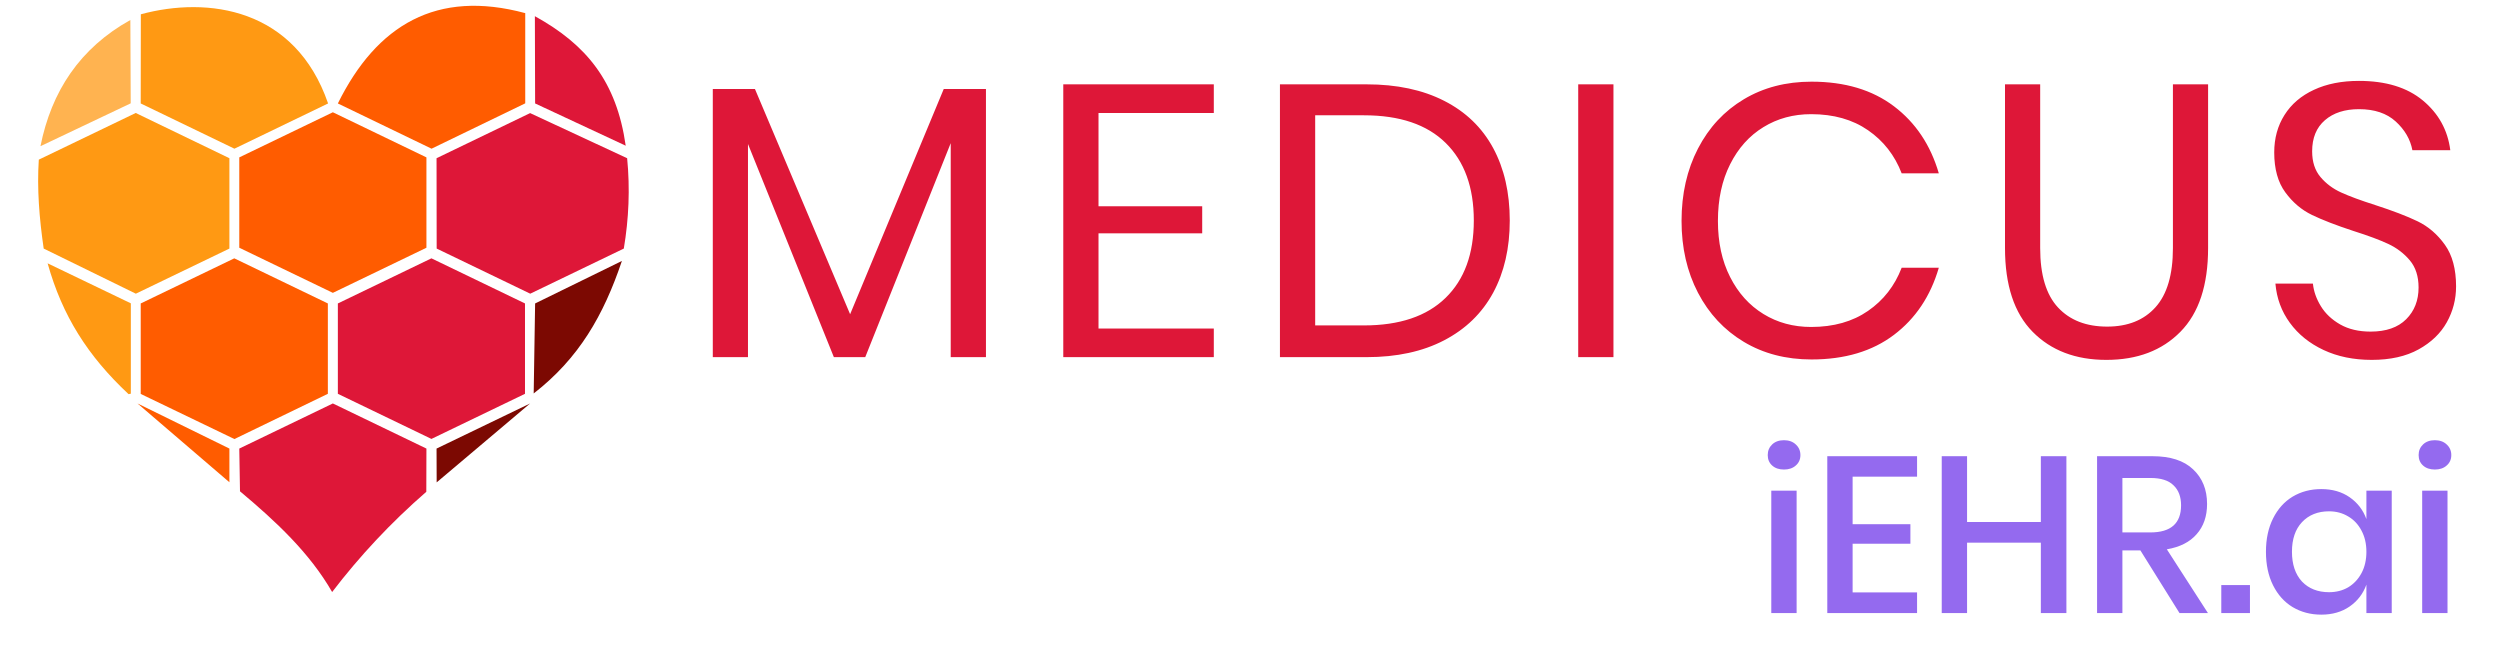 <svg xmlns="http://www.w3.org/2000/svg" preserveAspectRatio="xMidYMid" width="420" height="110" viewBox="0 0 420 110" class="cardModuleIcon_JAhy"><title>MEDICUS</title><g transform="translate(5 0) scale(2)"><svg xmlns="http://www.w3.org/2000/svg" preserveAspectRatio="xMidYMid" width="51" height="50" viewBox="0 0 51 50" class="cardModuleIcon_JAhy"><title>MEDICUS</title><path id="1-1" fill="#ffb350" d="m 8.45,1.68 0.03,7.00 -7.58,3.60 C 1.82,7.67 4.21,4.04 8.45,1.68 Z" filter=""><animate attributeName="opacity" values="1;0.4;1" dur="2s" id="op" begin="2s" repeatCount="indefinite"></animate></path><path id="1-2" fill="#FF9913" d="M 9.33,1.20 C 14.97,-0.33 22.30,0.68 25.06,8.69 L 17.19,12.49 9.32,8.69 Z" filter=""><animate attributeName="opacity" values="1;0.4;1" dur="2s" id="op" begin="1.5s" repeatCount="indefinite"></animate></path><path id="1-3" fill="#FF5C00" d="m 41.62,1.09 v 7.59 L 33.75,12.49 25.88,8.69 c 3.27,-6.61 8.31,-9.59 15.73,-7.59 z" filter=""><animate attributeName="opacity" values="1;0.4;1" dur="2s" id="op" begin="1s" repeatCount="indefinite"></animate></path><path id="1-4" fill="#DE1738" d="m 42.43,1.36 c 4.34,2.40 6.86,5.48 7.63,10.88 L 42.45,8.69 Z" filter=""><animate attributeName="opacity" values="1;0.4;1" dur="2s" id="op" begin="0.5s" repeatCount="indefinite"></animate></path><path id="2-1" fill="#FF9913" d="M 0.76,13.41 8.90,9.49 16.77,13.29 v 7.59 l -7.86,3.79 -7.74,-3.79 C 0.80,18.34 0.60,15.83 0.76,13.41 Z" filter=""><animate attributeName="opacity" values="1;0.4;1" dur="2s" id="op" begin="1.5s" repeatCount="indefinite"></animate></path><path id="2-2" fill="#FF5C00" d="m 17.60,13.22 7.86,-3.79 7.86,3.79 v 7.59 l -7.86,3.79 -7.86,-3.79 z" filter=""><animate attributeName="opacity" values="1;0.4;1" dur="2s" id="op" begin="1s" repeatCount="indefinite"></animate></path><path id="2-3" fill="#DE1738" d="m 34.17,13.29 7.86,-3.79 8.15,3.79 c 0.25,2.56 0.14,5.09 -0.28,7.59 l -7.86,3.79 -7.86,-3.79 z" filter=""><animate attributeName="opacity" values="1;0.4;1" dur="2s" id="op" begin="0.5s" repeatCount="indefinite"></animate></path><path id="3-1" fill="#FF9913" d="m 1.50,22.12 6.99,3.36 v 7.59 l -0.19,0.04 C 4.87,29.90 2.73,26.52 1.50,22.12 Z" filter=""><animate attributeName="opacity" values="1;0.4;1" dur="2s" id="op" begin="1.5s" repeatCount="indefinite"></animate></path><path id="3-2" fill="#FF5C00" d="m 9.32,25.49 7.86,-3.79 7.86,3.79 v 7.59 L 17.19,36.88 9.32,33.09 Z" filter=""><animate attributeName="opacity" values="1;0.4;1" dur="2s" id="op" begin="1s" repeatCount="indefinite"></animate></path><path id="3-3" fill="#DE1738" d="m 25.88,25.49 7.86,-3.79 7.86,3.79 v 7.59 l -7.86,3.79 -7.86,-3.79 z" filter=""><animate attributeName="opacity" values="1;0.4;1" dur="2s" id="op" begin="0.5s" repeatCount="indefinite"></animate></path><path id="3-4" fill="#7c0902" d="m 42.45,25.49 7.29,-3.57 c -1.54,4.57 -3.61,8.18 -7.41,11.13 z" filter=""><animate attributeName="opacity" values="1;0.4;1" dur="2s" id="op" begin="0s" repeatCount="indefinite"></animate></path><path id="4-1" fill="#FF5C00" d="m 9.05,33.89 7.72,3.79 v 2.83 z" filter=""><animate attributeName="opacity" values="1;0.4;1" dur="2s" id="op" begin="1s" repeatCount="indefinite"></animate></path><path id="4-2" fill="#DE1738" d="m 17.60,37.68 7.86,-3.79 7.86,3.79 -0.01,3.63 c -2.98,2.59 -5.61,5.41 -7.91,8.42 -1.89,-3.29 -4.73,-5.94 -7.74,-8.46 z" filter=""><animate attributeName="opacity" values="1;0.4;1" dur="2s" id="op" begin="0.5s" repeatCount="indefinite"></animate></path><path id="4-3" fill="#7c0902" d="m 34.17,37.68 7.86,-3.79 -7.85,6.63 z" filter=""><animate attributeName="opacity" values="1;0.4;1" dur="2s" id="op" begin="0s" repeatCount="indefinite"></animate></path></svg></g><path transform="translate(115 60)" fill="#DE1738" d="M43.55-45.05L50.64-45.05L50.64 0L44.72 0L44.72-35.95L30.36 0L25.09 0L10.66-35.81L10.66 0L4.75 0L4.75-45.05L11.83-45.05L27.82-7.21L43.55-45.05ZM88.92-41.02L69.55-41.02L69.55-25.35L86.97-25.35L86.97-20.80L69.55-20.80L69.55-4.81L88.92-4.81L88.92 0L63.63 0L63.63-45.83L88.92-45.83L88.92-41.02ZM138.64-22.95Q138.64-15.99 135.85-10.82Q133.05-5.66 127.62-2.83Q122.20 0 114.59 0L114.59 0L100.03 0L100.03-45.83L114.59-45.83Q122.20-45.83 127.62-43.06Q133.05-40.30 135.85-35.13Q138.64-29.96 138.64-22.95L138.64-22.95ZM114.14-5.33Q123.11-5.33 127.85-9.95Q132.60-14.56 132.60-22.95L132.60-22.95Q132.60-31.33 127.88-35.98Q123.17-40.63 114.14-40.63L114.14-40.63L105.95-40.63L105.95-5.33L114.14-5.33ZM150.14-45.83L156.06-45.83L156.06 0L150.14 0L150.14-45.83ZM189.34-46.28Q197.72-46.28 203.18-42.15Q208.64-38.02 210.72-30.88L210.72-30.88L204.48-30.88Q202.73-35.43 198.83-38.12Q194.93-40.82 189.27-40.82L189.27-40.82Q184.79-40.82 181.25-38.64Q177.70-36.47 175.66-32.40Q173.61-28.34 173.61-22.88L173.61-22.88Q173.61-17.48 175.66-13.46Q177.70-9.43 181.25-7.25Q184.79-5.07 189.27-5.07L189.27-5.07Q194.93-5.07 198.83-7.77Q202.73-10.46 204.48-15.02L204.48-15.02L210.72-15.02Q208.64-7.87 203.18-3.74Q197.72 0.39 189.34 0.39L189.34 0.39Q182.90 0.39 177.96-2.57Q173.02-5.53 170.26-10.82Q167.50-16.12 167.50-22.88L167.50-22.88Q167.50-29.71 170.26-35.04Q173.02-40.37 177.96-43.32Q182.90-46.28 189.34-46.28L189.34-46.28ZM221.84-45.83L227.75-45.83L227.75-18.33Q227.75-11.57 230.74-8.35Q233.73-5.13 239.00-5.13L239.00-5.13Q244.20-5.13 247.12-8.38Q250.05-11.63 250.05-18.33L250.05-18.33L250.05-45.83L255.96-45.83L255.96-18.33Q255.96-8.97 251.31-4.26Q246.67 0.46 238.87 0.46L238.87 0.46Q231.13 0.46 226.48-4.26Q221.84-8.97 221.84-18.33L221.84-18.33L221.84-45.83ZM297.62-11.89Q297.62-8.64 296.06-5.85Q294.50-3.06 291.32-1.30Q288.13 0.46 283.45 0.46L283.45 0.46Q278.90 0.46 275.36-1.20Q271.82-2.86 269.71-5.75Q267.59-8.64 267.27-12.35L267.27-12.35L273.57-12.35Q273.77-10.40 274.91-8.55Q276.04-6.70 278.16-5.49Q280.27-4.29 283.26-4.29L283.26-4.29Q287.16-4.29 289.24-6.37Q291.32-8.45 291.32-11.70L291.32-11.70Q291.32-14.50 289.86-16.25Q288.39-18.00 286.25-19.01Q284.10-20.02 280.40-21.19L280.40-21.19Q276.04-22.62 273.41-23.89Q270.78-25.16 268.93-27.69Q267.07-30.23 267.07-34.38L267.07-34.38Q267.07-37.96 268.80-40.69Q270.52-43.42 273.74-44.91Q276.95-46.41 281.31-46.41L281.31-46.41Q288.07-46.41 292.03-43.13Q296.00-39.84 296.65-34.77L296.65-34.77L290.28-34.77Q289.76-37.51 287.48-39.59Q285.21-41.66 281.31-41.66L281.31-41.66Q277.73-41.66 275.59-39.81Q273.44-37.96 273.44-34.58L273.44-34.58Q273.44-31.92 274.84-30.26Q276.24-28.60 278.32-27.66Q280.40-26.71 284.04-25.55L284.04-25.55Q288.46-24.12 291.16-22.82Q293.85-21.52 295.74-18.88Q297.62-16.25 297.62-11.89L297.62-11.89Z" aria-label="MEDICUS"></path><path transform="translate(295 103)" d="m1.979-26.544q0-1.083 0.747-1.792t1.979-0.709q1.232 0 1.979 0.709 0.784 0.709 0.784 1.792 0 1.083-0.784 1.755-0.747 0.672-1.979 0.672-1.232 0-1.979-0.672-0.747-0.672-0.747-1.755zm4.853 5.973v20.571h-4.256v-20.571zm9.408-2.352v7.989h9.707v3.285h-9.707v8.176h10.827v3.472h-15.083v-26.357h15.083v3.435zm35.915-3.435v26.357h-4.293v-11.835h-12.395v11.835h-4.256v-26.357h4.256v11.051h12.395v-11.051zm19.003 26.357-6.571-10.528h-3.024v10.528h-4.256v-26.357h9.296q4.517 0 6.832 2.203 2.352 2.203 2.352 5.824 0 3.099-1.755 5.077-1.717 1.979-5.003 2.539l6.907 10.715zm-9.595-13.552h4.704q5.152 0 5.152-4.555 0-2.165-1.269-3.36-1.232-1.232-3.883-1.232h-4.704zm21.429 8.848v4.704h-4.816v-4.704zm11.984-16.128q2.8 0 4.779 1.381 1.979 1.381 2.8 3.659v-4.779h4.256v20.571h-4.256v-4.779q-0.821 2.277-2.8 3.659-1.979 1.381-4.779 1.381-2.688 0-4.816-1.269-2.091-1.269-3.285-3.659-1.195-2.389-1.195-5.637 0-3.211 1.195-5.6 1.195-2.389 3.285-3.659 2.128-1.269 4.816-1.269zm1.307 3.733q-2.837 0-4.555 1.829-1.68 1.792-1.68 4.965 0 3.173 1.68 5.003 1.717 1.792 4.555 1.792 1.792 0 3.211-0.821 1.419-0.859 2.24-2.389 0.821-1.531 0.821-3.584 0-2.016-0.821-3.547-0.821-1.568-2.24-2.389-1.419-0.859-3.211-0.859zm15.045-9.445q0-1.083 0.747-1.792 0.747-0.709 1.979-0.709t1.979 0.709q0.784 0.709 0.784 1.792 0 1.083-0.784 1.755-0.747 0.672-1.979 0.672t-1.979-0.672q-0.747-0.672-0.747-1.755zm4.853 5.973v20.571h-4.256v-20.571z" fill="#946AEF" aria-label="iEHR.ai"></path></svg>
